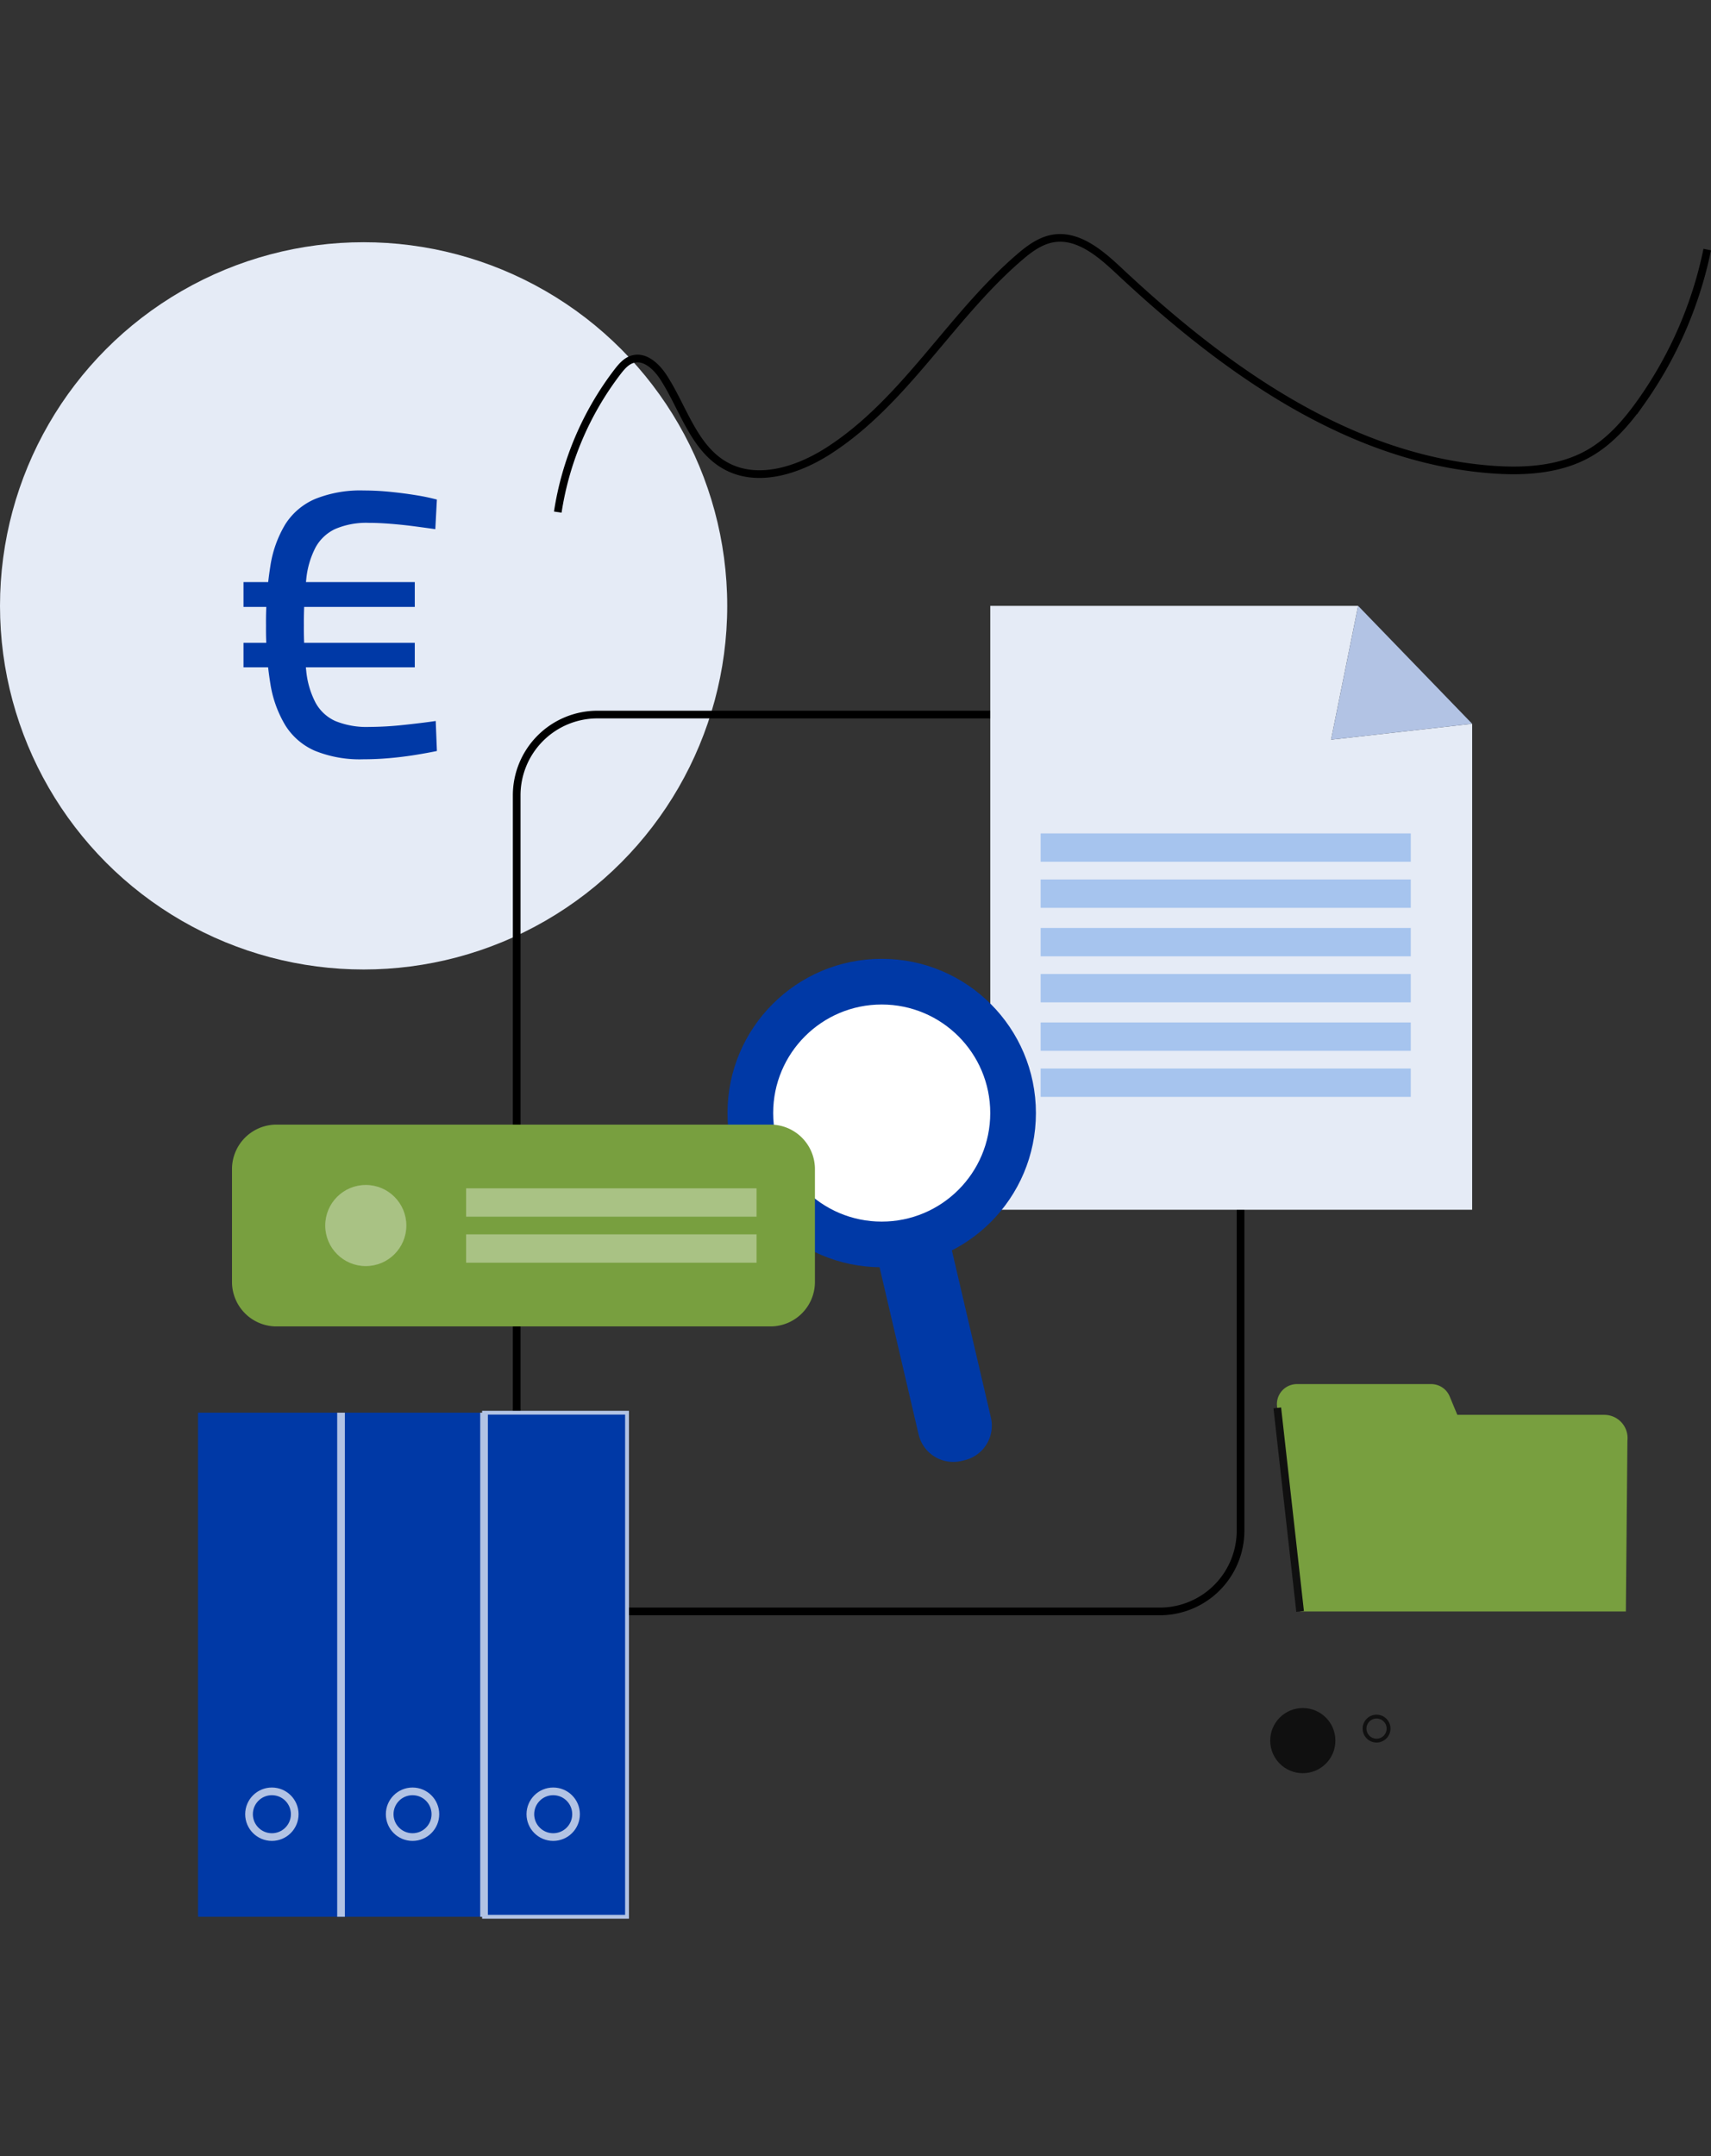 <svg xmlns="http://www.w3.org/2000/svg" width="445.98" height="562" viewBox="0 0 445.98 562">
  <rect x="0" y="0" width="445.98" height="562" fill="#333333" stroke="none"/>
  <g id="Group_28409" data-name="Group 28409" transform="translate(-830 -2968)">
    <g id="Group_28376" data-name="Group 28376" transform="translate(0 48.9)">
      <g id="object_9" transform="translate(558.83 2716.784)">
        <circle id="Ellipse_4543" data-name="Ellipse 4543" cx="94.777" cy="94.777" r="94.777" transform="translate(271.17 265.448)" fill="#e5ebf6"/>
        <path id="Path_107593" data-name="Path 107593" d="M439.4,632.207V440.572a21.063,21.063,0,0,1,21.062-21.062H607.019a21.063,21.063,0,0,1,21.062,21.062V632.207a21.063,21.063,0,0,1-21.062,21.062H460.462A21.063,21.063,0,0,1,439.4,632.207Z" transform="translate(-33.554 -30.954)" fill="none" stroke="#000" stroke-width="2"/>
        <g id="Eliment_4_7_" transform="translate(529.29 360.225)">
          <path id="Path_107594" data-name="Path 107594" d="M719.206,541.516H593.6V384.12h95.881L682.429,419l36.777-4.147Z" transform="translate(-593.6 -384.12)" fill="#e5ebf6"/>
          <rect id="Rectangle_55824" data-name="Rectangle 55824" width="96.474" height="7.389" transform="translate(13.129 59.313)" fill="#3a82e2" opacity="0.36"/>
          <rect id="Rectangle_55825" data-name="Rectangle 55825" width="96.474" height="7.389" transform="translate(13.129 71.313)" fill="#3a82e2" opacity="0.36"/>
          <rect id="Rectangle_55826" data-name="Rectangle 55826" width="96.474" height="7.389" transform="translate(13.129 83.953)" fill="#3a82e2" opacity="0.36"/>
          <rect id="Rectangle_55827" data-name="Rectangle 55827" width="96.474" height="7.389" transform="translate(13.129 95.954)" fill="#3a82e2" opacity="0.36"/>
          <rect id="Rectangle_55828" data-name="Rectangle 55828" width="96.474" height="7.389" transform="translate(13.129 108.586)" fill="#3a82e2" opacity="0.36"/>
          <rect id="Rectangle_55829" data-name="Rectangle 55829" width="96.474" height="7.389" transform="translate(13.129 120.586)" fill="#3a82e2" opacity="0.36"/>
          <path id="Path_107595" data-name="Path 107595" d="M711.613,384.12l29.724,30.733L704.56,419Z" transform="translate(-615.731 -384.12)" fill="#b2c3e4"/>
        </g>
        <circle id="Ellipse_4544" data-name="Ellipse 4544" cx="8.494" cy="8.494" r="8.494" transform="translate(602.26 647.493)" fill="#101010"/>
        <circle id="Ellipse_4545" data-name="Ellipse 4545" cx="3.13" cy="3.13" r="3.13" transform="translate(626.845 649.726)" fill="none" stroke="#101010" stroke-width="1"/>
        <path id="Path_107596" data-name="Path 107596" d="M452.78,335.792a80.011,80.011,0,0,1,15.579-36.577c1.065-1.385,2.274-2.8,3.955-3.282,3.178-.921,6.172,1.9,7.981,4.667,5.236,8.029,7.909,18.565,16.323,23.16,8.278,4.523,18.709,1.177,26.65-3.907,19.942-12.769,31.814-34.944,49.754-50.4,2.594-2.242,5.468-4.4,8.846-4.979,6.524-1.1,12.336,3.875,17.164,8.4,27.387,25.682,60.025,49.146,97.475,51.843,8.614.616,17.676.008,25.161-4.3,5.484-3.154,9.743-8.078,13.409-13.233a105.343,105.343,0,0,0,17.316-39.819" transform="translate(-36.223)" fill="none" stroke="#000" stroke-width="2"/>
        <circle id="Ellipse_4548" data-name="Ellipse 4548" cx="40.195" cy="40.195" r="40.195" transform="translate(460.796 452.223)" fill="#0039a6"/>
        <path id="Path_107597" data-name="Path 107597" d="M579.293,645.631l-.776.184a9.285,9.285,0,0,1-11.144-6.925L556.029,590.3a9.285,9.285,0,0,1,6.925-11.144l.776-.184a9.285,9.285,0,0,1,11.144,6.925l11.344,48.593A9.273,9.273,0,0,1,579.293,645.631Z" transform="translate(-56.767 -62.71)" fill="#0039a6"/>
        <circle id="Ellipse_4549" data-name="Ellipse 4549" cx="28.291" cy="28.291" r="28.291" transform="translate(472.7 464.128)" fill="#fff"/>
        <g id="Eliment_3_6_" transform="translate(331.642 495.436)">
          <path id="Path_107598" data-name="Path 107598" d="M499.544,618.106H370.8a11.6,11.6,0,0,1-11.6-11.6v-29.4a11.6,11.6,0,0,1,11.6-11.6H499.544a11.6,11.6,0,0,1,11.6,11.6v29.4A11.6,11.6,0,0,1,499.544,618.106Z" transform="translate(-359.2 -565.51)" fill="#789f3f"/>
          <rect id="Rectangle_55830" data-name="Rectangle 55830" width="75.7" height="7.389" transform="translate(61.026 16.603)" fill="#fff" opacity="0.36"/>
          <rect id="Rectangle_55831" data-name="Rectangle 55831" width="75.7" height="7.389" transform="translate(61.026 28.604)" fill="#fff" opacity="0.36"/>
          <circle id="Ellipse_4550" data-name="Ellipse 4550" cx="10.575" cy="10.575" r="10.575" transform="translate(24.297 15.723)" fill="#fff" opacity="0.36"/>
        </g>
        <g id="Eliment_2_5_" transform="translate(604.002 563.067)">
          <path id="Path_107599" data-name="Path 107599" d="M688.026,648.828l.632,3.082,4.323,44.847h84.9l.408-44.51a6.058,6.058,0,0,0-6.02-6.733H733.953l-1.993-4.8a5.218,5.218,0,0,0-4.819-3.218h-35a5.213,5.213,0,0,0-5.115,6.22Z" transform="translate(-686.926 -637.5)" fill="#789f3f"/>
        </g>
        <line id="Line_7" data-name="Line 7" x1="5.948" y1="53.044" transform="translate(604.101 569.271)" fill="#ffd26e" stroke="#101010" stroke-width="2"/>
        <g id="Eliment_1_5_" transform="translate(313.007 580.295)">
          <rect id="Rectangle_55832" data-name="Rectangle 55832" width="131.378" height="37.273" transform="translate(9.783 121.603) rotate(-90)" fill="#0039a6"/>
          <rect id="Rectangle_55833" data-name="Rectangle 55833" width="131.378" height="37.273" transform="translate(47.056 121.603) rotate(-90)" fill="#0039a6"/>
          <rect id="Rectangle_55834" data-name="Rectangle 55834" width="131.378" height="37.273" transform="translate(84.33 121.603) rotate(-90)" fill="#0039a6" stroke="#b2c3e4" stroke-width="1"/>
          <line id="Line_8" data-name="Line 8" x2="131.386" transform="translate(47.056 121.603) rotate(-90)" fill="#ffd26e" stroke="#b2c3e4" stroke-width="2"/>
          <line id="Line_9" data-name="Line 9" x2="131.386" transform="translate(84.33 121.603) rotate(-90)" fill="#ffd26e" stroke="#b2c3e4" stroke-width="2"/>
          <circle id="Ellipse_4551" data-name="Ellipse 4551" cx="5.956" cy="5.956" r="5.956" transform="translate(23.072 100.829) rotate(-90)" fill="#0039a6" stroke="#b2c3e4" stroke-width="2"/>
          <circle id="Ellipse_4552" data-name="Ellipse 4552" cx="5.956" cy="5.956" r="5.956" transform="translate(59.736 100.83) rotate(-90)" fill="#0039a6" stroke="#b2c3e4" stroke-width="2"/>
          <circle id="Ellipse_4553" data-name="Ellipse 4553" cx="5.956" cy="5.956" r="5.956" transform="translate(96.402 100.829) rotate(-90)" fill="#0039a6" stroke="#b2c3e4" stroke-width="2"/>
        </g>
      </g>
      <path id="Path_107669" data-name="Path 107669" d="M.832,8.877V2.4H45.481V8.877Zm0,15.74V18.239H45.481v6.378Zm31.275,23.97a31.128,31.128,0,0,1-12.654-2.212,17.166,17.166,0,0,1-7.716-6.636A30.081,30.081,0,0,1,7.828,28.835,88.909,88.909,0,0,1,6.7,13.712,92.206,92.206,0,0,1,7.828-1.72a29.662,29.662,0,0,1,3.909-10.956A17.222,17.222,0,0,1,19.5-19.26,31.505,31.505,0,0,1,32.21-21.472a68.8,68.8,0,0,1,6.944.36q3.549.36,6.687.874a54.1,54.1,0,0,1,5.4,1.132L50.83-11.39q-2.16-.309-5.247-.72t-6.276-.669q-3.189-.257-5.761-.257a20.583,20.583,0,0,0-8.8,1.595,11.327,11.327,0,0,0-5.144,4.835A22.748,22.748,0,0,0,17.19,1.675a100.808,100.808,0,0,0-.617,12.037,98.458,98.458,0,0,0,.617,11.882,22.665,22.665,0,0,0,2.418,8.23,11.042,11.042,0,0,0,5.144,4.784,21.485,21.485,0,0,0,8.9,1.543,85.63,85.63,0,0,0,8.9-.514q4.887-.514,8.385-1.029l.309,7.819q-2.469.514-5.658,1.029t-6.636.823Q35.5,48.587,32.107,48.587Z" transform="translate(892.635 3068.412)" fill="#0039a6"/>
    </g>
    <rect id="Rectangle_55857" data-name="Rectangle 55857" width="445" height="562" transform="translate(830 2968)" fill="none"/>
  </g>
</svg>
